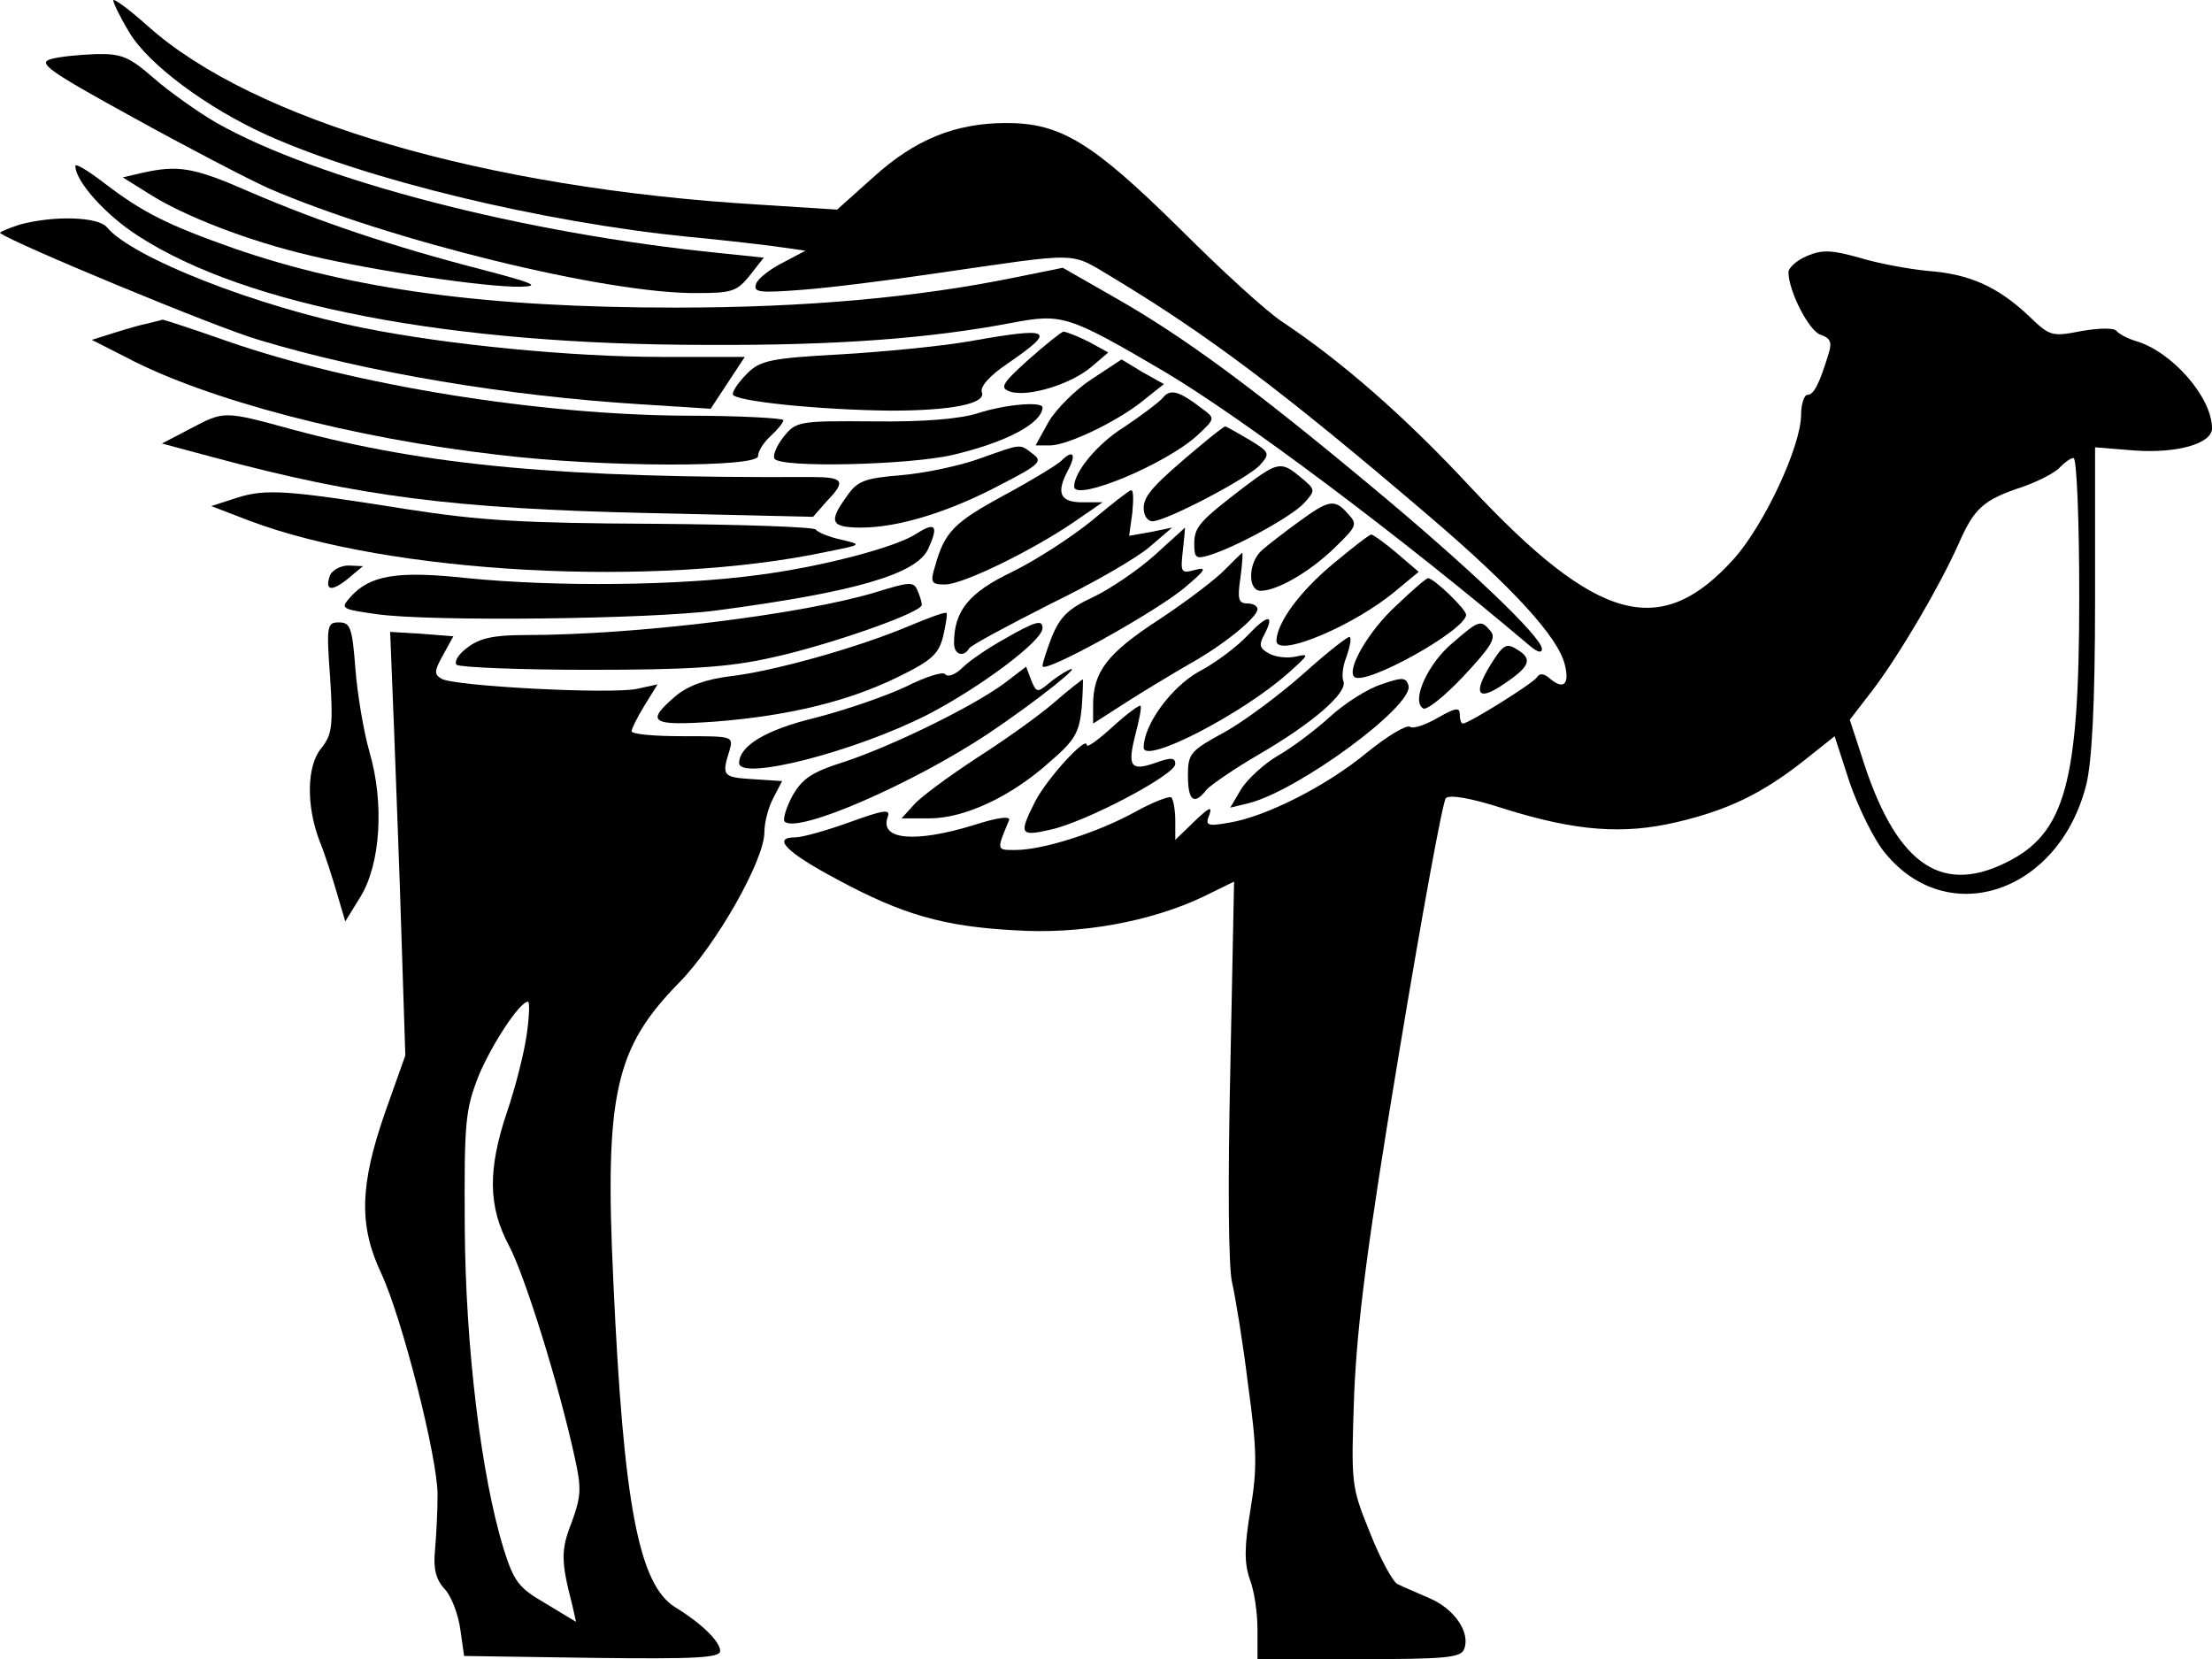 <svg xmlns="http://www.w3.org/2000/svg" version="1.0" preserveAspectRatio="xMidYMid meet" viewBox="79.08 123.54 349.92 262.46">

<g transform="translate(0,500) scale(0.1,-0.1)" fill="currentColor" stroke="none">
<path d="M970 3764 c0 -4 11 -27 25 -50 30 -51 123 -120 218 -163 158 -71 436 -138 667 -161 63 -6 131 -14 150 -17 l35 -5 -36 -19 c-20 -10 -39 -25 -42 -33 -5 -14 4 -15 71 -10 42 3 138 15 212 26 236 34 211 35 282 -7 149 -90 267 -178 502 -379 131 -112 201 -189 212 -232 8 -31 -1 -41 -22 -24 -11 10 -18 10 -22 3 -7 -10 -108 -73 -117 -73 -3 0 -5 7 -5 15 0 11 -7 10 -35 -6 -19 -11 -39 -18 -44 -14 -6 3 -36 -15 -68 -41 -64 -53 -161 -102 -219 -111 -34 -6 -37 -4 -30 13 5 14 -1 11 -23 -10 l-31 -30 0 30 c0 17 -3 33 -6 37 -3 3 -29 -7 -58 -23 -58 -32 -145 -60 -189 -60 -30 0 -30 -1 -10 47 3 7 -17 5 -57 -8 -92 -28 -148 -23 -135 13 5 13 -5 12 -60 -8 -36 -13 -75 -24 -86 -24 -38 0 -14 -24 67 -67 102 -55 167 -74 280 -80 104 -7 216 14 298 53 l49 24 -6 -298 c-4 -180 -3 -313 3 -337 5 -22 17 -94 25 -160 14 -102 15 -132 4 -198 -10 -60 -10 -85 -1 -111 7 -18 12 -53 12 -79 l0 -47 160 0 c136 0 162 2 167 16 10 26 -15 63 -54 80 -21 9 -44 19 -52 23 -7 4 -27 40 -43 81 -30 74 -30 76 -25 220 5 112 20 233 71 539 36 217 69 398 74 403 6 6 41 0 93 -17 112 -35 187 -41 272 -21 81 19 135 45 201 97 l49 39 24 -74 c14 -40 39 -91 56 -111 100 -122 275 -62 318 108 9 36 14 127 14 293 l0 241 62 -5 c68 -5 123 11 123 35 0 49 -63 121 -120 138 -14 4 -28 12 -31 16 -3 5 -27 5 -55 0 -47 -9 -50 -9 -84 24 -49 46 -93 66 -159 71 -31 3 -80 12 -109 21 -43 12 -58 13 -82 3 -17 -7 -30 -19 -30 -26 0 -30 33 -94 51 -99 15 -5 18 -12 13 -28 -15 -50 -24 -67 -34 -67 -5 0 -10 -14 -10 -31 0 -50 -58 -174 -106 -228 -116 -129 -216 -102 -417 113 -104 112 -204 199 -297 261 -25 16 -98 83 -163 148 -138 136 -188 167 -274 167 -81 0 -145 -26 -211 -86 l-57 -51 -125 8 c-432 26 -798 133 -965 282 -30 27 -55 45 -55 41z m3110 -942 c0 -296 -22 -376 -116 -422 -105 -52 -176 0 -229 171 l-18 55 37 48 c43 57 105 163 135 230 25 57 39 70 103 91 25 9 52 23 58 31 7 7 16 14 21 14 5 0 9 -98 9 -218z"/>
<path d="M871 3671 c-21 -6 -3 -19 130 -92 85 -47 181 -97 214 -112 189 -82 537 -168 680 -166 54 0 62 3 82 28 l22 28 -67 7 c-313 31 -640 116 -800 207 -29 17 -74 49 -98 70 -39 34 -51 39 -92 38 -26 -1 -58 -4 -71 -8z"/>
<path d="M910 3502 c0 -24 48 -78 100 -111 170 -110 493 -172 900 -172 202 -1 351 10 482 35 79 15 89 12 242 -78 121 -72 369 -257 578 -434 11 -9 18 -11 18 -4 0 19 -119 132 -272 259 -186 155 -295 235 -402 296 l-84 48 -74 -15 c-156 -32 -333 -48 -538 -48 -301 0 -513 29 -700 94 -105 37 -144 57 -203 102 -26 20 -47 33 -47 28z"/>
<path d="M1015 3491 l-30 -7 40 -25 c56 -36 159 -76 258 -99 101 -24 277 -50 332 -49 32 1 19 6 -65 28 -139 36 -255 75 -364 122 -89 39 -113 43 -171 30z"/>
<path d="M821 3409 c-18 -6 -32 -12 -30 -13 18 -15 343 -150 409 -169 172 -52 395 -89 605 -102 l110 -7 27 41 27 41 -132 0 c-140 0 -339 19 -472 46 -169 34 -365 111 -405 159 -14 17 -85 19 -139 4z"/>
<path d="M1025 3253 c-11 -2 -35 -9 -54 -15 l-35 -11 55 -28 c127 -67 360 -128 589 -154 165 -20 410 -20 410 -2 0 8 9 22 20 32 11 10 20 21 20 25 0 3 -69 7 -152 7 -233 1 -527 48 -728 118 -54 19 -100 34 -102 34 -2 -1 -12 -3 -23 -6z"/>
<path d="M2320 3224 c-41 -7 -131 -16 -200 -20 -111 -6 -127 -10 -147 -30 -13 -13 -23 -27 -23 -33 0 -11 139 -25 250 -26 96 0 151 11 144 29 -3 9 12 26 40 45 80 55 72 59 -64 35z"/>
<path d="M2417 3195 c-42 -38 -45 -44 -28 -50 29 -9 96 12 128 39 l27 23 -31 17 c-18 9 -36 16 -40 16 -4 -1 -29 -21 -56 -45z"/>
<path d="M2518 3165 c-25 -16 -56 -47 -68 -67 l-21 -38 23 0 c28 0 111 40 151 74 l29 23 -34 19 -33 20 -47 -31z"/>
<path d="M2630 3135 c-6 -7 -34 -28 -61 -46 -42 -26 -79 -71 -79 -94 0 -25 145 35 195 81 28 26 28 27 9 41 -39 30 -52 33 -64 18z"/>
<path d="M2338 3111 c-28 -9 -85 -14 -165 -13 -120 1 -123 0 -143 -25 -11 -14 -17 -29 -14 -34 9 -15 214 -10 282 6 85 20 141 50 142 75 0 10 -59 5 -102 -9z"/>
<path d="M1091 3086 l-44 -23 82 -22 c231 -62 379 -81 687 -88 l261 -6 21 24 c32 33 28 39 -25 39 -392 -2 -607 18 -819 75 -110 30 -108 30 -163 1z"/>
<path d="M2690 3060 c-73 -61 -90 -79 -90 -99 0 -12 6 -21 14 -21 21 0 151 68 170 89 16 18 16 20 -17 40 -19 11 -36 21 -38 21 -2 0 -20 -14 -39 -30z"/>
<path d="M2340 3039 c-30 -11 -86 -23 -123 -26 -59 -5 -70 -9 -87 -34 -29 -40 -25 -49 23 -49 58 0 138 24 221 68 62 32 67 37 50 49 -21 16 -16 16 -84 -8z"/>
<path d="M2469 3035 c-8 -7 -49 -32 -92 -55 -77 -42 -92 -57 -107 -111 -8 -26 -6 -29 16 -29 27 0 135 52 204 99 l45 31 -32 0 c-36 0 -42 15 -22 52 13 25 7 32 -12 13z"/>
<path d="M2760 2995 c-72 -55 -80 -64 -80 -91 0 -22 3 -24 23 -18 43 13 132 62 151 83 18 20 18 21 -5 40 -31 26 -36 26 -89 -14z"/>
<path d="M1165 2977 l-40 -13 60 -23 c222 -84 644 -107 915 -49 55 11 55 11 21 19 -18 4 -36 11 -40 16 -3 4 -118 8 -256 9 -207 1 -274 5 -390 23 -189 30 -223 33 -270 18z"/>
<path d="M2518 2941 c-32 -26 -89 -63 -126 -81 -69 -33 -92 -62 -92 -113 0 -18 15 -23 24 -8 3 5 61 36 128 70 68 33 139 74 158 91 l35 30 -34 -7 -34 -6 5 36 c2 21 2 37 -2 36 -3 0 -31 -22 -62 -48z"/>
<path d="M2845 2939 c-22 -16 -48 -36 -57 -44 -23 -19 -24 -65 -3 -65 26 0 78 30 117 68 35 34 37 37 21 54 -21 24 -30 22 -78 -13z"/>
<path d="M2240 2920 c-32 -21 -149 -52 -250 -65 -125 -17 -319 -19 -460 -5 -110 12 -154 5 -185 -30 -16 -18 -15 -19 42 -27 84 -12 433 -8 538 6 218 29 315 57 334 97 17 37 12 44 -19 24z"/>
<path d="M2617 2886 c-27 -24 -70 -53 -97 -66 -39 -18 -52 -31 -65 -62 -8 -21 -15 -42 -15 -47 0 -14 182 87 226 125 32 27 35 32 15 27 -22 -6 -23 -4 -19 31 2 20 4 36 3 36 0 -1 -22 -20 -48 -44z"/>
<path d="M2900 2873 c-53 -44 -89 -93 -90 -122 0 -28 124 24 190 80 l35 29 -35 30 c-19 16 -37 29 -40 29 -3 0 -30 -21 -60 -46z"/>
<path d="M2729 2864 c-13 -14 -60 -50 -104 -79 -83 -54 -105 -83 -105 -136 l0 -29 53 34 c28 18 73 45 99 60 54 30 108 74 108 87 0 5 -7 9 -16 9 -14 0 -16 7 -11 40 3 22 4 40 3 40 -1 0 -13 -12 -27 -26z"/>
<path d="M1313 2855 c-9 -25 2 -27 28 -6 l24 20 -23 1 c-12 0 -25 -7 -29 -15z"/>
<path d="M2177 2828 c-115 -35 -379 -68 -556 -68 -49 0 -72 -5 -91 -20 -14 -10 -21 -22 -17 -27 5 -4 99 -8 210 -8 158 0 220 4 287 19 89 19 241 72 239 84 0 4 -3 14 -7 23 -6 14 -13 13 -65 -3z"/>
<path d="M3000 2807 c-44 -40 -79 -101 -67 -113 16 -16 177 74 177 98 0 9 -50 57 -60 58 -3 0 -25 -19 -50 -43z"/>
<path d="M2228 2774 c-78 -33 -212 -71 -281 -79 -40 -5 -68 -15 -88 -32 -48 -41 -38 -47 62 -40 116 9 212 32 291 71 53 26 64 36 71 65 4 18 7 35 5 36 -2 2 -29 -8 -60 -21z"/>
<path d="M2764 2759 c-16 -17 -50 -43 -77 -57 -44 -25 -87 -84 -87 -120 0 -27 155 52 230 119 31 28 33 30 11 25 -13 -3 -33 -1 -43 5 -15 8 -16 14 -7 30 17 33 5 32 -27 -2z"/>
<path d="M1313 2693 c5 -77 3 -91 -14 -112 -23 -28 -24 -90 -3 -146 9 -22 21 -60 28 -84 l13 -44 24 39 c32 52 38 149 14 230 -9 32 -19 91 -22 131 -5 65 -8 73 -26 73 -19 0 -20 -5 -14 -87z"/>
<path d="M2380 2754 c-25 -14 -55 -34 -66 -45 -12 -12 -24 -16 -28 -11 -3 5 -31 -4 -63 -20 -32 -15 -96 -37 -143 -49 -78 -19 -119 -44 -120 -71 -1 -30 185 18 300 77 84 44 180 116 180 136 0 14 -11 11 -60 -17z"/>
<path d="M3088 2747 c-39 -33 -65 -91 -46 -103 5 -4 34 19 64 51 43 46 52 60 43 71 -16 19 -18 18 -61 -19z"/>
<path d="M1414 2615 c3 -82 9 -233 12 -335 l6 -185 -32 -90 c-40 -115 -42 -179 -6 -255 33 -71 89 -291 89 -350 0 -25 -2 -64 -4 -87 -3 -30 1 -47 16 -63 10 -11 21 -40 24 -63 l6 -42 203 -3 c164 -2 202 0 202 11 0 15 -30 44 -71 69 -58 36 -82 164 -98 517 -14 295 3 368 104 471 59 60 135 194 135 238 0 15 6 39 14 54 l14 27 -46 3 c-48 3 -50 5 -37 46 6 22 5 22 -74 22 -45 0 -81 3 -81 8 0 4 9 22 20 40 l21 34 -32 -7 c-40 -9 -291 4 -310 16 -12 7 -11 13 3 38 l16 29 -50 4 -50 3 6 -150z m210 -487 c-4 -29 -18 -84 -31 -122 -31 -92 -30 -150 3 -212 25 -47 79 -220 104 -335 11 -49 10 -62 -5 -103 -17 -43 -17 -61 1 -130 l6 -27 -48 29 c-43 25 -50 34 -67 88 -35 115 -60 318 -61 509 -1 166 1 184 22 238 21 50 65 117 78 117 3 0 2 -24 -2 -52z"/>
<path d="M2854 2700 c-37 -33 -93 -75 -125 -93 -55 -30 -59 -34 -59 -69 0 -41 10 -48 30 -22 8 8 44 33 82 55 86 50 141 98 134 116 -3 7 -1 25 5 39 5 15 8 29 5 31 -2 2 -34 -23 -72 -57z"/>
<path d="M3150 2715 c-30 -48 -22 -61 19 -33 42 28 47 40 22 55 -17 11 -22 8 -41 -22z"/>
<path d="M2380 2684 c-50 -37 -177 -99 -252 -124 -54 -17 -68 -27 -84 -55 -10 -19 -15 -37 -12 -40 20 -20 203 60 322 139 79 53 156 115 126 100 -8 -4 -23 -14 -32 -22 -16 -13 -18 -13 -26 7 l-8 21 -34 -26z"/>
<path d="M2976 2682 c-22 -7 -58 -30 -81 -51 -23 -21 -60 -49 -83 -62 -22 -13 -48 -37 -58 -53 l-17 -29 29 7 c79 20 261 154 253 186 -4 13 -9 14 -43 2z"/>
<path d="M2458 2653 c-23 -20 -79 -60 -123 -88 -44 -29 -89 -62 -99 -74 l-19 -21 44 0 c56 0 130 35 190 89 41 35 47 47 51 86 2 25 2 45 2 45 -1 0 -22 -16 -46 -37z"/>
<path d="M2551 2615 c-23 -21 -41 -34 -41 -29 0 16 -62 -52 -81 -88 -27 -53 -25 -57 23 -46 56 12 198 87 198 104 0 10 -6 11 -31 2 -40 -14 -45 -6 -32 45 6 23 10 43 8 45 -2 2 -22 -13 -44 -33z"/>
</g>
</svg>